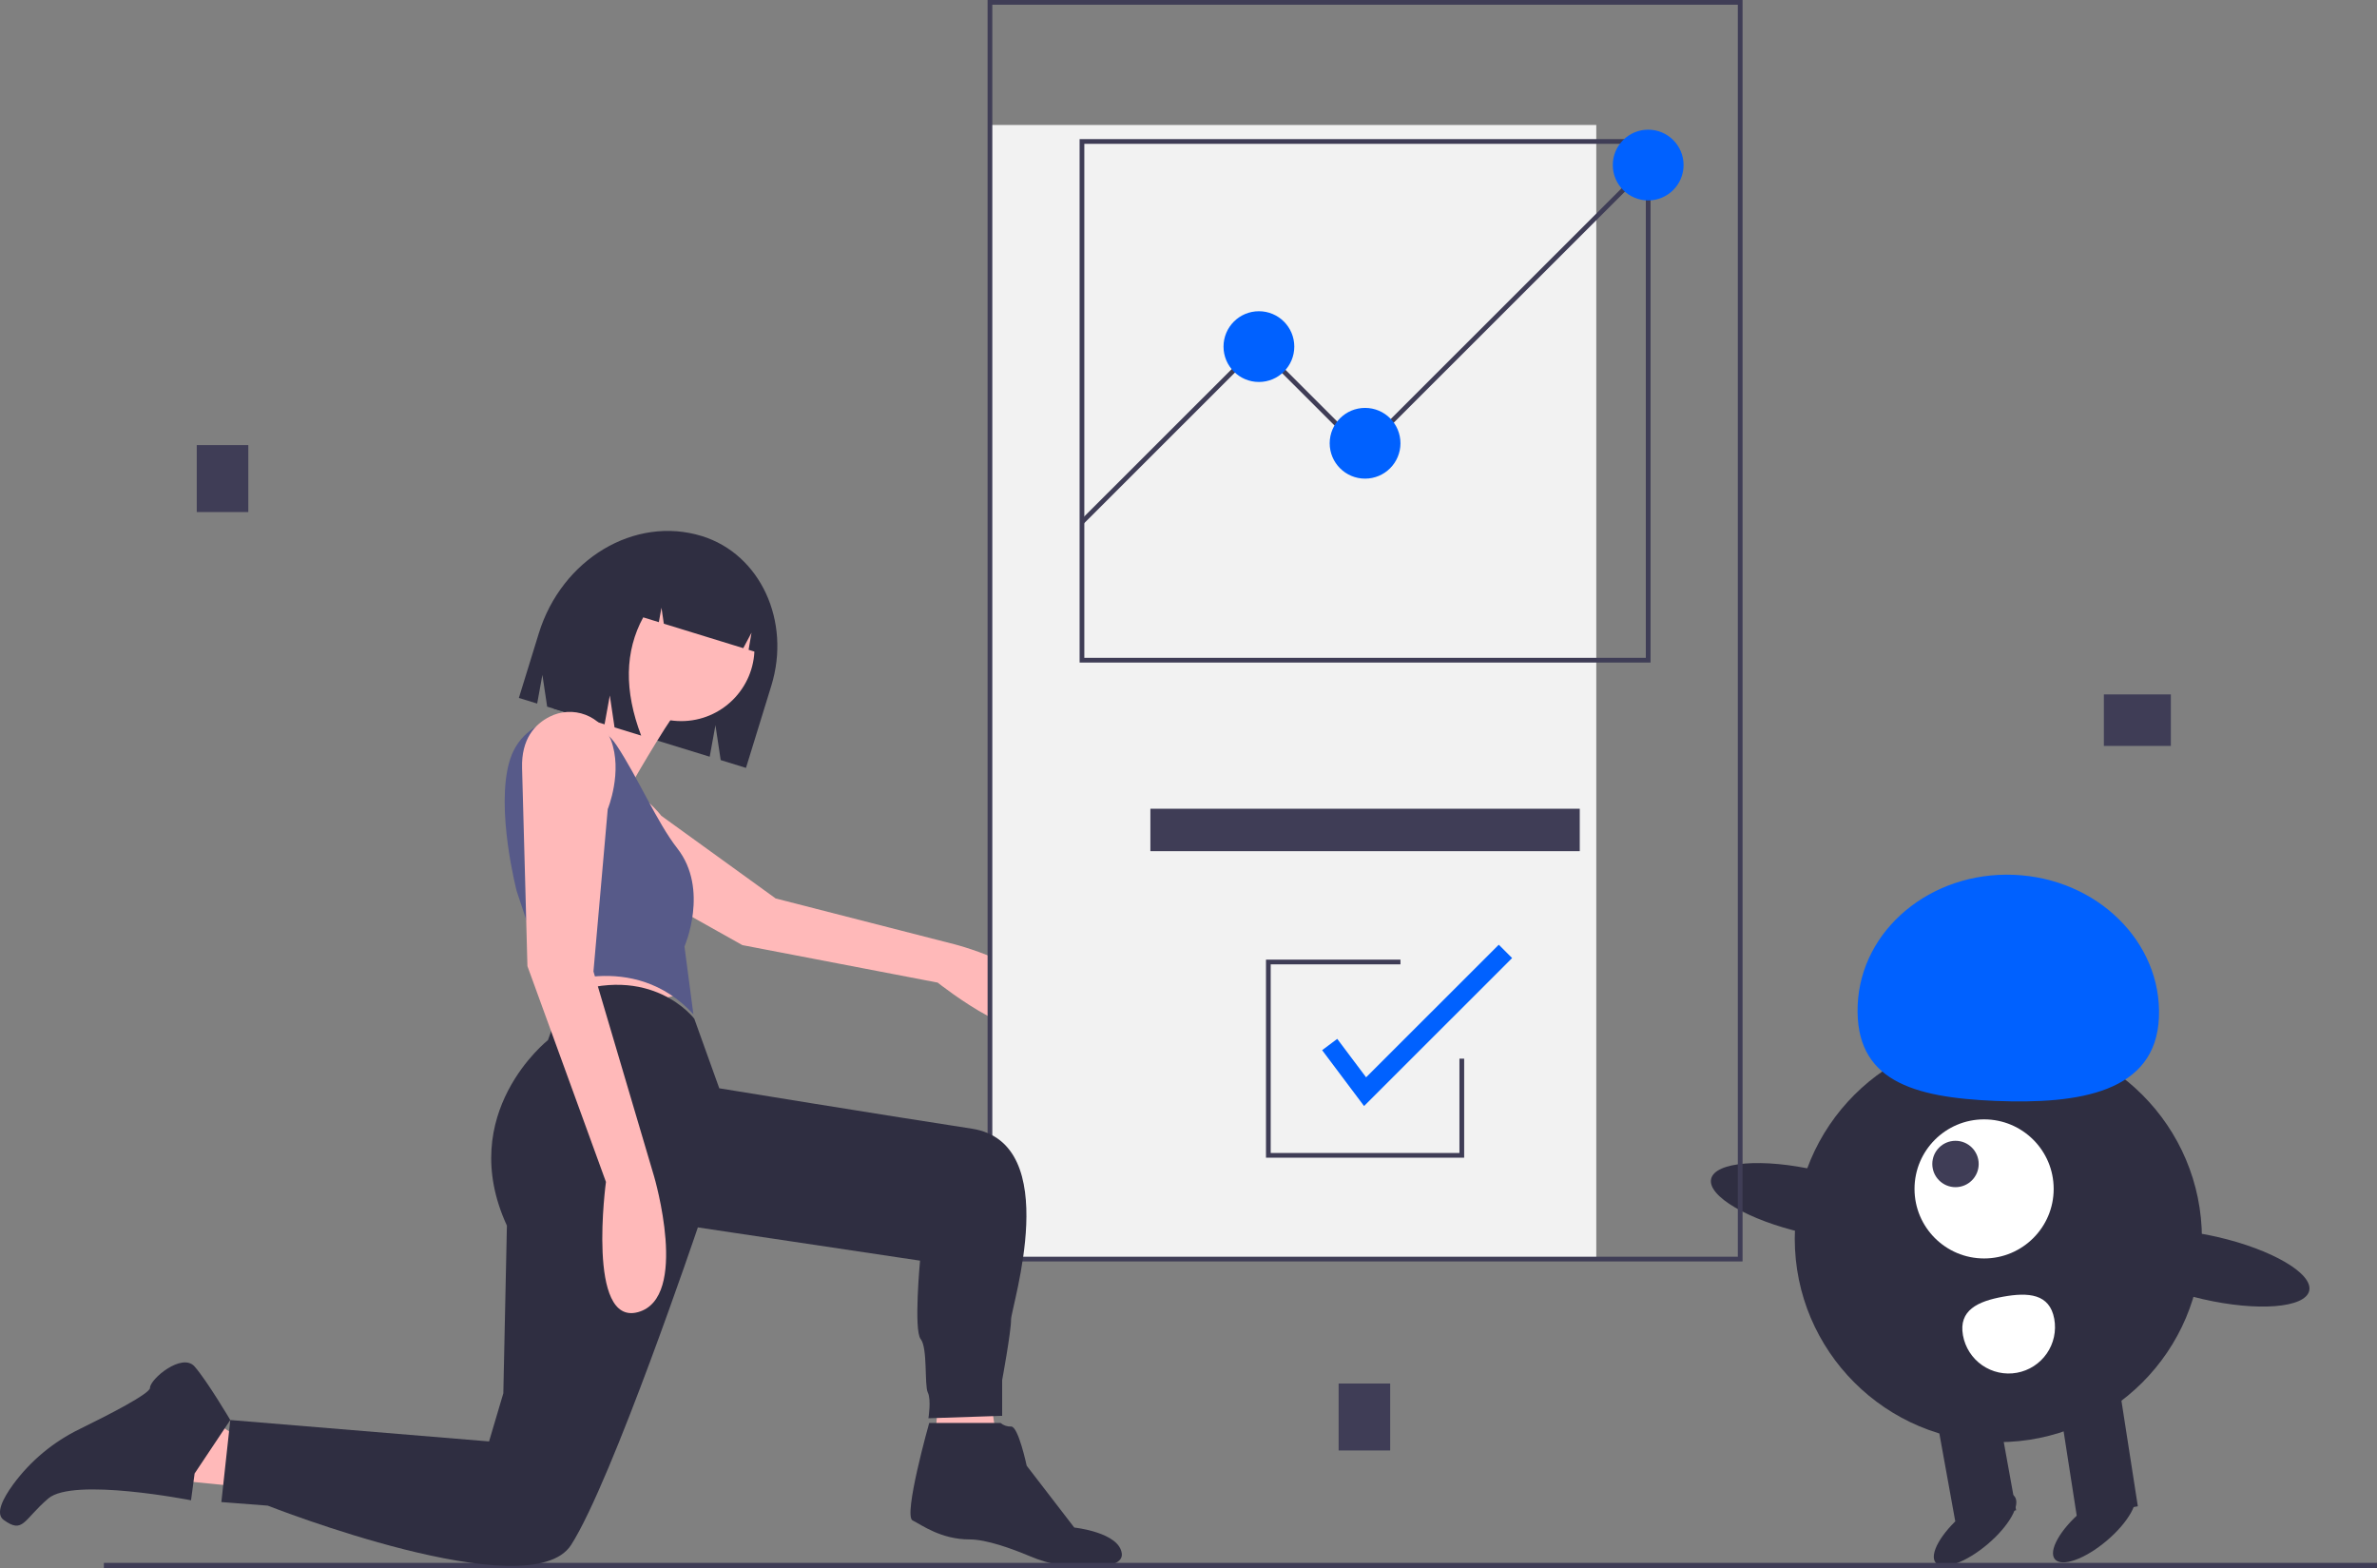 <svg width="714" height="471" viewBox="0 0 714 471" fill="none" xmlns="http://www.w3.org/2000/svg">
<rect x="0" y="0" width="714" height="471" fill="#808080" stroke="none"/>
<g clip-path="url(#clip0)">
<path d="M74.585 133.686H59.103V153.798H74.585V133.686Z" fill="#3F3D56"/>
<path d="M417.579 415.543H402.097V435.655H417.579V415.543Z" fill="#3F3D56"/>
<path d="M652.081 224.039V208.568H631.955V224.039H652.081Z" fill="#3F3D56"/>
<path d="M600.261 433.152C634.034 433.152 661.413 405.792 661.413 372.041C661.413 338.291 634.034 310.931 600.261 310.931C566.487 310.931 539.108 338.291 539.108 372.041C539.108 405.792 566.487 433.152 600.261 433.152Z" fill="#2F2E41"/>
<path d="M623.88 455.727L642.16 452.42L636.231 414.274L617.95 417.581L623.88 455.727Z" fill="#2F2E41"/>
<path d="M587.318 456.926L605.599 453.619L599.669 420.888L581.389 424.195L587.318 456.926Z" fill="#2F2E41"/>
<path d="M597.022 463.814C603.547 458.292 607.157 451.833 605.084 449.388C603.012 446.943 596.043 449.437 589.518 454.96C582.993 460.482 579.384 466.94 581.456 469.385C583.528 471.83 590.497 469.336 597.022 463.814Z" fill="#2F2E41"/>
<path d="M632.822 462.753C639.347 457.231 642.957 450.772 640.885 448.327C638.812 445.882 631.843 448.376 625.319 453.898C618.794 459.42 615.184 465.879 617.256 468.324C619.329 470.769 626.298 468.275 632.822 462.753Z" fill="#2F2E41"/>
<path d="M595.98 377.979C607.523 377.979 616.88 368.628 616.88 357.093C616.88 345.558 607.523 336.207 595.98 336.207C584.437 336.207 575.08 345.558 575.08 357.093C575.08 368.628 584.437 377.979 595.98 377.979Z" fill="white"/>
<path d="M587.39 356.569C591.237 356.569 594.356 353.452 594.356 349.607C594.356 345.762 591.237 342.645 587.39 342.645C583.542 342.645 580.423 345.762 580.423 349.607C580.423 353.452 583.542 356.569 587.39 356.569Z" fill="#3F3D56"/>
<path d="M648.502 305.559C649.421 282.935 629.909 263.772 604.92 262.758C579.932 261.744 558.929 279.262 558.009 301.886C557.089 324.51 574.46 329.65 599.449 330.665C624.437 331.679 647.582 328.183 648.502 305.559Z" fill="#0061FF"/>
<path d="M573.598 367.735C574.783 362.571 562.399 355.328 545.94 351.558C529.48 347.788 515.176 348.917 513.992 354.081C512.807 359.245 525.191 366.487 541.65 370.258C558.11 374.028 572.414 372.898 573.598 367.735Z" fill="#2F2E41"/>
<path d="M693.638 387.683C694.822 382.52 682.439 375.277 665.979 371.507C649.519 367.737 635.216 368.866 634.031 374.03C632.847 379.194 645.23 386.436 661.69 390.207C678.15 393.977 692.453 392.847 693.638 387.683Z" fill="#2F2E41"/>
<path d="M617.056 396.124C617.383 397.924 617.353 399.771 616.965 401.559C616.578 403.347 615.842 405.041 614.8 406.544C613.757 408.048 612.428 409.331 610.889 410.322C609.35 411.312 607.631 411.989 605.829 412.315C604.028 412.641 602.18 412.609 600.391 412.221C598.602 411.833 596.908 411.096 595.404 410.053C593.9 409.01 592.616 407.681 591.626 406.143C590.637 404.604 589.96 402.885 589.635 401.085C588.264 393.518 594.119 390.84 601.691 389.47C609.263 388.101 615.685 388.557 617.056 396.124Z" fill="white"/>
<path d="M282.421 412.523L280.295 440.142L300.847 442.266L295.886 408.982L282.421 412.523Z" fill="#FFB9B9"/>
<path d="M210.819 161.009H210.819C228.336 166.404 237.681 186.526 231.69 205.953L224.078 230.636L216.482 228.297L214.904 217.797L213.183 227.281L164.356 212.245L162.922 202.7L161.358 211.321L155.86 209.628L161.837 190.248C168.73 167.892 190.661 154.801 210.819 161.009Z" fill="#2F2E41"/>
<path d="M183.612 235.093C182.028 234.83 180.407 234.902 178.853 235.303C177.299 235.704 175.846 236.426 174.588 237.421C173.329 238.417 172.293 239.665 171.547 241.085C170.8 242.505 170.359 244.066 170.252 245.666C169.946 249.945 171.424 254.955 178.063 258.666C192.242 266.59 222.989 283.867 222.989 283.867L281.655 295.126C281.655 295.126 311.301 318.765 315.015 305.32C318.729 291.874 286.885 283.665 286.885 283.665L232.988 269.852L198.646 245.029C198.646 245.029 192.353 236.634 183.612 235.093Z" fill="#FFB9B9"/>
<path d="M164.861 290.176L170.757 306.782L206.137 298.211L197.024 285.89L164.861 290.176Z" fill="#FFB9B9"/>
<path d="M70.246 446.331L43.444 443.651L62.206 425.438L75.607 434.545L70.246 446.331Z" fill="#FFB9B9"/>
<path d="M204.622 216.586C216.78 216.586 226.635 206.737 226.635 194.588C226.635 182.438 216.78 172.589 204.622 172.589C192.465 172.589 182.609 182.438 182.609 194.588C182.609 206.737 192.465 216.586 204.622 216.586Z" fill="#FFB9B9"/>
<path d="M187.375 198.037C187.375 198.037 175.046 212.5 168.613 214.643C162.18 216.786 146.099 237.142 154.139 250.535C162.18 263.927 191.663 247.32 191.663 247.32L190.591 233.928C190.591 233.928 202.92 212.5 205.601 210.893C208.281 209.286 187.375 198.037 187.375 198.037Z" fill="#FFB9B9"/>
<path d="M185.232 223.901C177.036 211.569 158.024 213.775 153.308 227.809C153.224 228.059 153.144 228.313 153.067 228.571C148.779 243.035 155.212 267.677 155.212 267.677L164.861 296.604C164.861 296.604 190.055 284.819 208.281 304.64L205.601 284.283C205.601 284.283 213.106 267.141 203.457 254.82C197.316 246.979 191.609 233.497 185.232 223.901Z" fill="#575A89"/>
<path d="M58.453 442.58L57.381 450.616C57.381 450.616 22.002 443.652 14.497 450.08C6.992 456.508 6.992 460.794 1.095 456.508C-1.411 454.687 0.731 450.253 4.022 445.756C9.235 438.701 16.084 433.017 23.983 429.194C32.829 424.866 45.052 418.576 45.052 416.867C45.052 414.189 54.701 406.153 58.453 410.439C62.206 414.724 69.174 426.51 69.174 426.51L58.453 442.58Z" fill="#2F2E41"/>
<path d="M279.112 427.395C279.112 427.395 271.255 455.234 274.112 456.662C276.969 458.089 282.684 462.372 291.255 462.372C296.32 462.372 303.879 465.114 309.217 467.357C315.439 470.013 322.198 471.175 328.951 470.75C333.45 470.44 337.275 469.386 336.972 466.655C336.257 460.231 322.685 458.803 322.685 458.803L308.399 440.244C308.399 440.244 305.899 428.465 303.756 428.465C302.588 428.521 301.442 428.139 300.542 427.395L279.112 427.395Z" fill="#2F2E41"/>
<path d="M198.814 167.922C200.971 166.344 203.464 165.284 206.098 164.824C208.733 164.364 211.437 164.517 214.003 165.271L214.626 165.462C226.632 169.16 233.017 183.014 228.887 196.408V196.408L224.864 195.169L225.739 190.027L223.262 194.675L199.401 187.327L198.692 182.531L197.902 186.866L193.208 185.42C187.665 195.616 187.46 207.456 192.593 220.94L184.597 218.478L183.177 208.884L181.598 217.554L166.355 212.86L169.288 192.704C173.729 178.3 185.87 168.665 198.814 167.922Z" fill="#2F2E41"/>
<path d="M479.488 37.534H297.361V378.17H479.488V37.534Z" fill="#F2F2F2"/>
<path d="M523.426 378.878H296.653V0H523.426V378.878ZM298.07 377.462H522.008V1.416H298.07V377.462Z" fill="#3F3D56"/>
<path d="M714 469.413H31.195V471H714V469.413Z" fill="#3F3D56"/>
<path d="M495.787 199H324.291V41.783H495.787V199ZM325.708 197.583H494.37V43.199H325.708V197.583Z" fill="#3F3D56"/>
<path d="M325.5 157.315L324.498 156.314L377.948 102.9L409.33 134.262L494.223 49.426L495.225 50.428L409.33 136.264L377.948 104.903L325.5 157.315Z" fill="#3F3D56"/>
<path d="M378.149 114.726C384.02 114.726 388.779 109.97 388.779 104.103C388.779 98.236 384.02 93.48 378.149 93.48C372.278 93.48 367.519 98.236 367.519 104.103C367.519 109.97 372.278 114.726 378.149 114.726Z" fill="#0061FF"/>
<path d="M410.039 143.761C415.91 143.761 420.669 139.005 420.669 133.138C420.669 127.272 415.91 122.516 410.039 122.516C404.168 122.516 399.409 127.272 399.409 133.138C399.409 139.005 404.168 143.761 410.039 143.761Z" fill="#0061FF"/>
<path d="M495.079 60.196C500.949 60.196 505.709 55.44 505.709 49.573C505.709 43.706 500.949 38.95 495.079 38.95C489.208 38.95 484.449 43.706 484.449 49.573C484.449 55.44 489.208 60.196 495.079 60.196Z" fill="#0061FF"/>
<path d="M474.527 242.907H345.55V255.654H474.527V242.907Z" fill="#3F3D56"/>
<path d="M439.803 347.718H380.275V288.231H420.669V289.647H381.692V346.302H438.385V317.974H439.803V347.718Z" fill="#3F3D56"/>
<path d="M409.732 332.202L397.141 315.425L401.677 312.026L410.346 323.576L450.2 283.749L454.208 287.755L409.732 332.202Z" fill="#0061FF"/>
<path d="M208.549 305.979C208.549 305.979 195.684 288.837 169.417 299.015L164.592 312.407C164.592 312.407 136.718 334.37 152.263 368.119L151.191 418.474L146.903 432.938L69.174 426.51L66.494 451.151L80.432 452.223C80.432 452.223 159.232 483.293 171.561 464.008C183.891 444.723 209.621 368.655 209.621 368.655L276.364 378.642C276.364 378.642 274.411 399.516 276.555 402.194C278.7 404.873 277.627 416.122 278.7 418.265C279.772 420.408 278.878 425.978 278.878 425.978L301.023 425.248V414.534C301.023 414.534 303.703 400.07 303.703 396.32C303.703 392.57 319.785 343.287 291.91 339.001C264.035 334.715 216.054 326.871 216.054 326.871L208.549 305.979Z" fill="#2F2E41"/>
<path d="M183.504 222.246C182.826 220.521 181.794 218.957 180.476 217.654C179.157 216.351 177.579 215.339 175.845 214.682C174.111 214.025 172.259 213.737 170.407 213.839C168.555 213.94 166.745 214.427 165.093 215.269C160.665 217.502 156.569 221.936 156.82 230.714C157.356 249.463 158.428 290.176 158.428 290.176L182.014 354.995C182.014 354.995 176.118 398.386 191.663 394.1C207.209 389.815 196.488 353.388 196.488 353.388L178.262 291.783L182.55 243.035C182.55 243.035 187.153 231.823 183.504 222.246Z" fill="#FFB9B9"/>
</g>
<defs>
<clipPath id="clip0">
<rect width="714" height="471" fill="white"/>
</clipPath>
</defs>
</svg>
